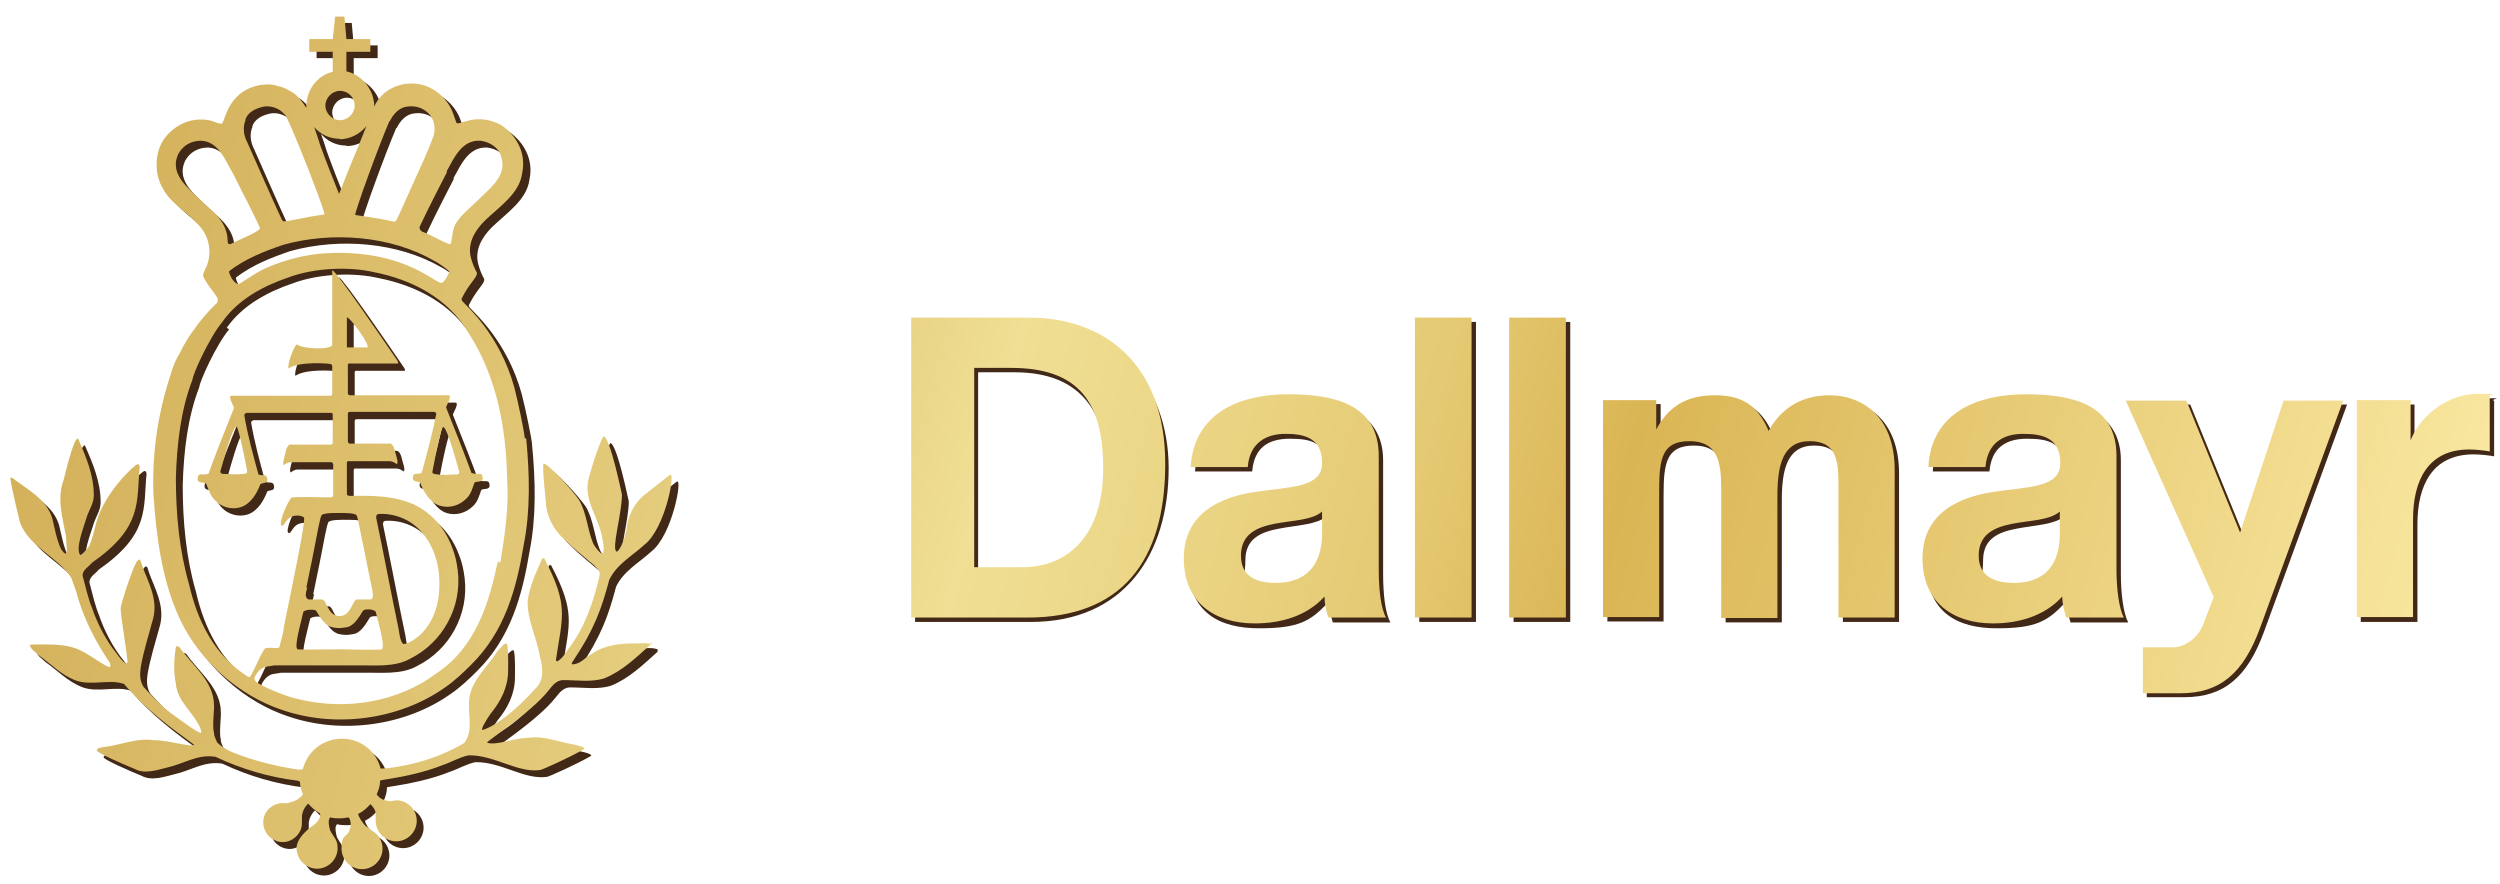 <?xml version="1.0" encoding="UTF-8"?>
<svg id="Vrstva_1" xmlns="http://www.w3.org/2000/svg" xmlns:xlink="http://www.w3.org/1999/xlink" version="1.1" viewBox="0 0 511.7 180.9">
  <!-- Generator: Adobe Illustrator 29.2.1, SVG Export Plug-In . SVG Version: 2.1.0 Build 116)  -->
  <defs>
    <style>
      .st0 {
        fill: url(#Nepojmenovaný_přechod_21);
      }

      .st1 {
        fill: #422817;
      }

      .st2 {
        fill: url(#Nepojmenovaný_přechod_2);
      }
    </style>
    <linearGradient id="Nepojmenovaný_přechod_2" data-name="Nepojmenovaný přechod 2" x1="86.5" y1="148.7" x2="496" y2="39" gradientTransform="translate(0 182.4) scale(1 -1)" gradientUnits="userSpaceOnUse">
      <stop offset="0" stop-color="#cfa850"/>
      <stop offset="0" stop-color="#d4b15b"/>
      <stop offset=".2" stop-color="#e3ca7a"/>
      <stop offset=".3" stop-color="#f0df94"/>
      <stop offset=".5" stop-color="#e5ca74"/>
      <stop offset=".6" stop-color="#dab554"/>
      <stop offset=".8" stop-color="#e9ce7a"/>
      <stop offset="1" stop-color="#f9e7a0"/>
    </linearGradient>
    <linearGradient id="Nepojmenovaný_přechod_21" data-name="Nepojmenovaný přechod 2" x1="8.1" y1="107.8" x2="602.6" y2="-51.5" xlink:href="#Nepojmenovaný_přechod_2"/>
  </defs>
  <g>
    <path class="st1" d="M434.1,94.2c0-10.6-10.2-12.6-18.6-12.6s-19.3,3.5-19.9,14.9h11.6c.4-4.8,3.3-6.7,7.7-6.7s7.6.8,7.6,6-6.6,4.8-13.8,5.9c-7.2,1.1-14.4,3.5-14.4,13.6s6.4,13.3,14.4,13.3,10.5-1.4,14.2-5.5c0,1.5.5,2.9.9,4.3h11.8c-1-1.9-1.5-5.9-1.5-9.9v-23.2h0ZM422.5,110.1c0,2.6-.3,10.2-9.4,10.2s-7.2-1.1-7.2-5.6,3.2-5.8,6.9-6.5c3.6-.7,7.7-.8,9.7-2.5v4.5ZM388.7,97.1v30.2h-11.5v-27.2c0-4.9-.4-8.9-5.9-8.9s-6.6,4.9-6.6,11.2v25h-11.5v-26.6c0-5.6-.9-9.6-6.5-9.6s-6.2,3.5-6.2,10.2v25.8h-11.5v-44.5h10.9v6c2.5-4.7,6.2-7,12-7s8.9,2.3,11,7.3c2.3-4.2,6.3-7.3,12.5-7.3s13.3,3.9,13.3,15.3h0ZM468.3,82.8h12.1l-17,46.5c-3.4,9.3-8.2,13.4-16.3,13.4h-7.7v-9.4h6.1c2.5,0,5.2-1.9,6.3-4.8l2.1-5.5-18-40.2h12.4l11,27,8.9-27h0ZM510.5,82.1v11.3c-1.1-.2-2.8-.4-4.2-.4-8.5,0-11.5,6.4-11.5,14.3v20h-11.6v-44.5h11v8.2c2.3-5.6,8.1-9.5,13.7-9.5s1.8.1,2.5.5h0ZM309.8,65.9h11.6v61.4h-11.6v-61.4ZM211.3,65.9h-24v61.4h23.7c19,0,28.2-13.7,28.2-31.5s-12.2-29.9-28-29.9h0ZM210,117h-9.8v-40.8h7.5c13.9,0,18.9,8.6,18.9,20.6s-7.1,20.2-16.6,20.2h0ZM283.1,94.2c0-10.6-10.2-12.6-18.6-12.6s-19.2,3.5-19.9,14.9h11.7c.4-4.8,3.2-6.7,7.7-6.7s7.5.8,7.5,6-6.6,4.8-13.8,5.9c-7.2,1.1-14.5,3.5-14.5,13.6s6.4,13.3,14.5,13.3,10.6-1.4,14.3-5.5c0,1.5.4,2.9.8,4.3h11.8c-1.1-1.9-1.5-5.9-1.5-9.9v-23.2h0ZM271.5,110.1c0,2.6-.4,10.2-9.5,10.2s-7.1-1.1-7.1-5.6,3.2-5.8,6.9-6.5c3.6-.7,7.7-.8,9.7-2.5v4.5ZM290.5,65.9h11.6v61.4h-11.6v-61.4Z"/>
    <path class="st2" d="M479.6,82l-17,46.5c-3.4,9.3-8.2,13.4-16.3,13.4h-7.7v-9.4h6.1c2.5,0,5.2-1.9,6.3-4.8l2.1-5.5-18-40.2h12.4l11,27,8.9-27h12.1ZM482.4,126.4v-44.5h11v8.2c2.3-5.6,8.1-9.5,13.7-9.5s1.8.1,2.5.5v11.3c-1.1-.2-2.8-.4-4.2-.4-8.5,0-11.5,6.4-11.5,14.3v20h-11.6,0ZM406.3,95.6h-11.6c.6-11.4,10.4-14.9,19.9-14.9s18.6,2,18.6,12.6v23.2c0,4,.5,8,1.5,9.9h-11.8c-.4-1.4-.8-2.9-.8-4.3-3.7,4.1-9.1,5.5-14.2,5.5-8,0-14.4-4.2-14.4-13.3s7.2-12.5,14.4-13.6c7.2-1.1,13.8-.8,13.8-5.9s-3.5-6-7.6-6-7.3,1.9-7.7,6.7ZM421.6,109.2v-4.5c-2,1.8-6.1,1.8-9.7,2.5-3.6.7-6.9,2.1-6.9,6.5s3.4,5.6,7.2,5.6c9.1,0,9.4-7.6,9.4-10.2h0ZM328.1,126.4v-44.5h10.9v6c2.5-4.7,6.2-7,12-7s8.9,2.3,11,7.3c2.3-4.2,6.3-7.3,12.5-7.3s13.3,3.9,13.3,15.3v30.2h-11.5v-27.2c0-4.9-.4-8.9-5.9-8.9s-6.6,4.9-6.6,11.2v25h-11.5v-26.6c0-5.6-.9-9.6-6.5-9.6s-6.2,3.5-6.2,10.2v25.8h-11.5ZM308.9,126.4v-61.4h11.6v61.4h-11.6ZM289.6,126.4v-61.4h11.6v61.4h-11.6ZM255.4,95.6h-11.7c.7-11.4,10.5-14.9,19.9-14.9s18.6,2,18.6,12.6v23.2c0,4,.4,8,1.5,9.9h-11.8c-.5-1.4-.8-2.9-.8-4.3-3.7,4.1-9.1,5.5-14.3,5.5-8.1,0-14.5-4.2-14.5-13.3s7.2-12.5,14.5-13.6c7.2-1.1,13.8-.8,13.8-5.9s-3.5-6-7.5-6-7.3,1.9-7.7,6.7h0ZM270.6,109.2v-4.5c-2,1.8-6.1,1.8-9.7,2.5-3.6.7-6.9,2.1-6.9,6.5s3.3,5.6,7.1,5.6c9.1,0,9.5-7.6,9.5-10.2ZM199.4,75.3v40.8h9.8c9.5,0,16.6-6.6,16.6-20.2s-5-20.6-18.9-20.6h-7.5,0ZM186.5,126.4v-61.4h24c15.7,0,28,9.6,28,29.9s-9.2,31.5-28.2,31.5h-23.7Z"/>
  </g>
  <g>
    <path class="st1" d="M118.2,136.6c-.2.3.1.4.1.4,1.8-.2,2.1-1.1,4-2.2,2.6-1.8,5.6-2.1,8.9-2.1,1.2,0,2.2-.2,3.4.2,0,0,0,.3,0,.5-3,2.7-5.8,5.4-9.4,6.9-2.6.9-5.7.4-8.5.4-1.4,0-2.2,1.1-3,2.1-3.6,4.6-13,10.6-12.6,10.7,1.8.7,5.6-1,8.6-1,2.9-.4,5.5.7,8.2,1.1,0,0,3.4.6,3.1,1.1-2.9,1.7-8.5,4.2-9,4.3-4.6.7-9.4-3.1-14.7-3-1.9.4-3.5,1.4-5.3,2-4,1.6-8.2,2.4-12.6,3.1,0,0-.1,0-.2.1,0,1-.3,1.9-.7,2.8.7,1,1.7,1.3,2.8,1.4,0,0,1.1-.2,1.2-.2,2.3,0,4.2,1.9,4.2,4.2s-1.9,4.2-4.2,4.2-4.2-1.9-4.2-4.2,0-.3,0-.4v-.6c0-.2,0-.3,0-.5,0-.7-.8-1.7-1.1-1.9-.7.8-1.5,1.5-2.5,2,.1.6.9,1.9,1.6,2.5.3.2.6.4.9.6l.3.3c1.3.7,2.2,2.1,2.2,3.7,0,2.3-1.9,4.2-4.2,4.2s-4.2-1.9-4.2-4.2.5-2.3,1.3-3.1l.3-.5c.3-.8.4-1.6.1-2.4,0-.2-.2-.3-.3-.4-.6.1-1.1.2-1.7.2s-1.3,0-2-.2c-.3.3-.5.8-.1,2.4,0,.3.3.6.5,1l.7,1.1c.3.5.4,1.2.4,1.8,0,2.3-1.9,4.2-4.2,4.2s-4.2-1.9-4.2-4.2c0-2.5,3.6-4.8,3.6-4.8.6-.5,1.1-1.1,1.2-1.7,0,0,.1-.3,0-.6-.9-.5-1.7-1.2-2.4-2-.4.2-1,1.2-1.2,1.9,0,.1,0,.3-.1.4v1.1c0,.6,0,1.2-.2,1.8-.8,2.1-3.1,3.2-5.1,2.4-2.1-.8-3.1-3.1-2.4-5.1.6-1.7,2.4-2.8,4.1-2.6h.4c.1,0,.3,0,.5-.1,1-.2,2.2-.7,2.9-1.7-.3-.8-.6-1.7-.6-2.6-.1,0-.2-.1-.4-.2-5.9-.7-11.6-2.4-16.9-4.9-3.7-.6-6.6,1.5-9.9,2.2-2,.5-4.6,1.4-6.6.3-2.7-1.1-7.7-3.3-7.8-3.8.1-.6,1.1-.6,1.5-.7,3.4-.4,6.6-1.9,10.1-1.4,2.7,0,5.3.9,8,1.1.1,0,.3-.1.3-.2h0c-5.1-3.7-10.1-7.4-14.3-12.4-3-1.1-6.9.5-10.1-.8-2.8-1.1-5-3.4-7.4-5.1-.7-.7-1.5-1.1-1.8-2,.1-.2.4-.2,2.1-.2,2.7,0,5.9,0,8.2,1.2,2,.9,5.8,3.8,6.1,3.4.2-.2,0-.5,0-.8-3.1-4.6-5.5-9.3-6.9-14.6l-1-2.8c-2.7-4.3-8.5-6.2-10.5-11.3-.3-1.2-1.7-7-2-9.1,0-.1.2-.2.4-.1,3.1,2.4,7,4.3,8.2,8.3.5,2.1.9,4.4,1.8,6.3.3.3.5.9,1,.9.4-.2,0-2.4,0-3.6-.7-3.7-1.9-7.6-.5-11.4.6-2.4,2.2-9,3-8.5,1.6,3.7,3.2,7.4,3.2,11.6,0,1.5-.8,2.7-1.3,4-.8,2.6-2.5,6.8-1.5,8.2.4,0,1.4-1.2,1.9-1.9.6-1.5,1-3.1,1.4-4.7,1.6-6.1,7.9-12,8.5-12,.3,0,.3.3.4.5-.7,7.2.7,12.4-9.8,19.7-.6.8-1.9,1.4-1.9,2.6.6,2.3,1.2,4.9,2,6.8.9,2.7,2.7,6.4,5,9.2.5.7,1.1,1.5,1.8,2,.4,0,.4-.3.4-.5-.4-3.8-1.5-9.7-1.4-10.9.1-.9,2.6-8.9,3.5-9.7.6-.6.7.6.9,1.1,1.2,3.3,3.2,6.7,2.3,10.6-.9,3.4-2,6.7-2.6,10.2-.2,1.4-.2,2.8.6,4,1.7,1.9,3.5,3.8,5.5,5.3,0,0,5.9,4.4,6.2,4.1.2-.3,0-.4,0-.7-1.3-3.4-4.8-5.6-5.1-9.3-.5-2.5-.4-5.1,0-7.6.2-.3.5,0,.7,0,2.7,3.9,7.1,7,7.1,12,.1.7-.4,4.3,0,5.6,0,.7.4,1.3.6,1.9,1.7,1.8,4.4,2.5,5.4,2.9,3.4,1.2,6.8,2,10.4,2.6.6,0,1.2.3,1.8,0,.9-3.6,4.1-6.2,8-6.2s7,2.6,7.9,6.1c1.3.1,5.7-.7,7.4-1.2,3.4-.9,6.6-2.2,9.7-4,1.9-2.4.8-5.7,1-8.5.2-4.2,3.7-6.9,5.8-10.3.6-.6,1.4-1.7,1.9-1.6,0,0,.4-.1.3,5.6,0,3.3-1.5,6.3-3.6,8.8-.7,1-2.2,3.4-1.6,3.3,1.2-.3,5.1-2.1,11.1-8.8,1.5-1.7,1.2-4.1.6-6.2-.6-3.9-2.6-7.4-2.5-11.4.4-3.1,1.7-5.7,2.9-8.5,0-.2.4-.3.5-.2,5.1,9.7,3.7,11.9,2.4,20.7,0,0,0,.3.2.4,1.2-.6,1.8-1.9,2.5-2.8,3.3-4.4,5-9.5,6.2-14.7.3-1.1-.6-1.6-1.1-2.2-2.1-1.8-4.2-3.4-6.1-5.3-2.4-2.2-3.7-4.9-3.8-7.9-.2-2.5-.6-5.1-.5-7.6.7-.3,5.6,5,7.3,7.4,1.6,2.7,1.7,6,2.9,8.9.3.7,1.6,2.3,1.9,2.1.5-.3.2-2.1,0-3-.6-4.3-4-7.8-2.8-12.4.5-1.9,1.8-6.3,3-8.6.6,0,1.7,2.2,3.8,11.9,0,4-2.2,11.1-1.1,11.7.3.1,1.4-1.4,2-4.4.3-3,1.7-5.8,4.2-7.6,1.7-1.3,3-2.4,4.7-3.7,1.3-1-.9,11-5.2,14.3-2.5,2.3-5.7,4-7.2,7.2-1.6,6-3,10-7.6,16.9h0ZM40.8,68.9c-1.1,1.5-2,3-2.7,4.5-.8,1.3-1.4,2.6-1.8,4-2.6,7.8-4,16-3.7,24.9.6,9.1,1.8,18.2,5.6,26.1,4,8.3,12,15.3,20.7,18.2,11,3.8,24.1,2,33.4-4.6,1.9-1.3,3.7-3,5.3-4.6,6.9-6.8,9.3-15.5,10.8-24.6,1.4-7,1.2-14.6.5-21.8,0-.9-1.3-7.2-2.1-10.3-3-11-9.9-16.8-10.7-17.8,0-.1-.3-.3,0-.7,1.5-3,3.2-4.2,3-5.1-.5-.9-.9-1.9-1.2-3-.8-3,.8-5.6,2.8-7.6,3.1-3,7.2-5.6,7.7-9.9.8-3.9-1.1-7.5-4.3-9.7-5.3-2.8-8.6.3-9.2-.5-.3-.9-.6-1.8-.9-2.5-1.4-3.1-4.5-5.4-7.9-5.5h-.7c-1.7,0-5.6.9-7.3,4.7h0c0-3.4-2.5-6.5-5.7-7.2v-4h4.9v-2.6h-4.9l-.4-4.6h-1.9l-.5,4.6h-4.8v2.6h4.8v4.1c-3.1.7-5.4,3.7-5.4,7,0,.1,0,.3,0,.4-.8-1.3-1.8-2.6-3-3.3-.8-.4-1.6-1-2.6-1.1-1.4-.6-3.5-.5-5.1,0-5.3,1.7-5.9,6.7-6.5,7.5-.3.4-1.8-.4-2.3-.5-3.9-.9-7.6.8-9.8,4-1.8,2.9-1.8,7.1,0,10,1.6,3,4.9,4.7,7.1,7.2,2.1,2.1,2.9,5.1,2,8-.2.9-1.1,2-.9,2.7.7,1.5,1.8,2.7,2.8,4.2.2.3.3.8,0,1.2-1.8,1.7-3.4,3.6-4.8,5.6h0ZM92.8,36.5c1.5-2.7,3.1-6.5,6.9-6.3,1.7.2,3.6,1.2,4.2,3,0,0,.1.4.2.7.9,3.6-2.4,6-4.7,8.3-1.4,1.4-3.9,3.4-4.8,5.1-.7,1.2-.7,3.9-1,4,0,.5-4.3-2-5.8-2.5-.4-.3-.6-.5-.5-1,1.7-3.7,5.6-11.2,5.6-11.2ZM93.4,56.8c0,.2-.9,2.2-1.6,2.4-.6.2-3.3-2.2-7.6-3.8-6.5-2.6-13.7-2.4-15.1-2.3-6.3.1-12,2.5-13.1,3-1.9.8-3.7,2.1-5.6,3.3-1,.3-2.2-2-2.1-2.6,3.4-2.6,7.3-4.1,11.1-5.4,10.1-2.8,22.1-1.8,30.9,3.3,1.2.6,3,2,3.1,2.2h0ZM81.2,26.2c.7-1.5,2-2.9,3.7-3,1.6-.2,3.1.3,4.2,1.4,1.1,1.2,1.5,2.8,1.1,4.4-1.2,3.5-2.9,6.9-4.4,10.3-1.1,2.4-2.1,4.7-3.2,7.1l-.4.4c-2.6-.6-5.5-1-8.1-1.4,0-.9,4.8-14.1,7-19.2h0ZM71,20c1.7,0,3,1.4,3,3s-1.4,3-3,3-3-1.4-3-3,1.4-3,3-3ZM70.9,29.9c2.2,0,4.2-1.1,5.5-2.7-.4,1.1-1.2,2.9-1.5,3.8-1.5,3.4-4.1,10.1-4.1,10.1-1.4-3.5-2.6-6.5-3.9-10.1-.3-1-.8-2.5-1.2-3.6,1.3,1.5,3.1,2.4,5.2,2.4ZM51.6,26c.5-1.8,2.4-2.5,3.9-2.8,1.7-.2,3.3.5,4.4,1.9,1.6,3,8.1,19.6,7.9,20.2-4.5.6-7,1.4-8.4,1.4l-.3-.3c-2.4-5.2-4.7-10.5-7.1-15.9-.7-1.3-1-3.1-.3-4.6ZM43.4,43.3c-2.8-3-7.6-5.9-5.5-10.4,1-1.8,2.7-2.7,4.7-2.7,3.7.2,5,4.3,6.6,6.9,1.8,3.7,3.7,7.2,5.4,10.9.3.7-4.4,2.5-6.1,3.4-.3,0-.5-.2-.5-.5,0-2.4-1-4.8-4.6-7.6ZM46.4,67.1c3.3-4.7,8.5-7.4,13.5-9.1,5.6-2.1,12.8-2.2,17.5-1.1,7.7,1.5,15.3,5.3,19.5,12.6,5.6,8.8,7.6,19,7.8,29.8.4,5.6-.5,11.6-1.4,17.1-1.8,8.5-4.5,17.5-12.4,22.8-7.9,6-18.7,7.8-28.4,5.4-1.7-.3-6.3-2-8.5-3.4-.3-.2-.6-.6-.5-1,.4-1,1.2-1.9,2.2-2.2l1.8-.3c5,0,9.8,0,14.6,0,.7,0,1.3,0,1.9,0,3.7-.1,8.1.5,11.4-1.4,6.6-3.3,10.6-10.5,9.7-18-.2-1.6-.5-3.1-1.1-4.6-2.2-6.2-7.1-8.8-8.8-9.3-3.1-1.3-7.5-1.5-11.1-1.4-.4,0-.8,0-1.1,0,0,0-.6,0-.6-.4,0-1.8,0-5.2,0-6.4.1-.4.2-.3.5-.3,1.3,0,6.2,0,8.3,0,.5,0,1,.3,1.4.6.4-.3,0-1.3-.3-2.4-.3-1.5-.8-2-1.5-1.8-.2,0-7.6,0-7.8,0-.1,0-.3,0-.4-.4,0-1.3,0-5.1,0-5.7,0-.5.4-.3.4-.4.2,0,11.3,0,17.2,0,.2,0,.5.2.5.4-.8,4.1-1.9,8.1-3,12.1-.6.4-1.9-.3-1.8,1.1,0,.8,1.2.6,1.5.9.7,1.8,1.9,4,4,4.7,1.9.6,4,0,5.4-1.4,1-.9,1.3-2.2,1.7-3.3.5-.4,1.4,0,1.7-.7,0-.5,0-1-.5-1.1-.7,0-1.2,0-1.8-.2-1.1-3.1-3.6-9.4-5.2-13.4,0-.3,1.4-2.5.5-2.5-5.8,0-20.2,0-20.2,0,0,0-.3,0-.4-.3v-5.9c0-.4.4-.3.4-.3h9.8c.2,0,0-.4,0-.5-3-4.4-12.7-18.6-13.4-18.6v15.3c-.2,1-5.9.9-7.2-.1-.6,0-2.2,4.6-1.7,4.9,2.2-1.5,8.1-1,8.5-.9.3,0,.4.4.4.4,0,0,0,.3,0,.5h0v5.3c-.1.3-.4.3-.4.3,0,0-14.4,0-20.2,0-.9,0,.5,2.2.5,2.5-1.6,4-4.1,10.2-5.2,13.4-.5.3-1.1.2-1.8.2-.4.2-.5.7-.4,1.2.3.7,1.2.3,1.7.7.5,1.2.8,2.4,1.8,3.4,1.3,1.4,3.4,2,5.3,1.4,2.1-.7,3.3-2.9,4-4.7.3-.3,1.5-.1,1.4-.9,0-1.4-1.2-.7-1.8-1.1-1.1-4-2.2-8-2.9-12.1,0-.2.2-.4.5-.5,5.9,0,17,0,17.2,0,0,0,.4-.1.4.4,0,.6,0,4.4,0,5.7,0,.3-.3.4-.4.4-.2,0-7.6,0-7.8,0-.8-.2-1.2.3-1.5,1.8-.3,1.1-.6,2.1-.3,2.4.4-.3.9-.6,1.4-.6,2.1,0,7,0,8.2,0,.3,0,.3,0,.5.4,0,1.2,0,4.6,0,6.4-.1.5-.5.3-.5.4-1.5,0-8-.2-8.1.1-.8.9-2.8,5.5-1.9,5.7.5.1.7-1.1,1.7-1.7.8-.5,2.1-.5,2.8,0,.5.4-2.6,15-4.1,22.4-.1,1.4-.6,2.7-.9,4.1-.1.6-2.8-.2-3.1.5-1.1,1.7-1.8,3.7-2.8,5.5-.1.1-.5.3-.7,0-6.8-4.3-10.2-11.4-11.9-18.8-2-6.9-2.7-14.3-2.7-21.8.2-6.9,1-13.9,3.4-20.1,0-.9,3.3-8.4,6.1-11.8h0ZM66.1,126.4c.7,1.1,1.6,2.8,3,3.3,1.7.5,3.1.1,3.6,0,1.4-.5,2.3-2.2,3-3.3.3-.4,2.1-.4,2.6.2.4,1.8,2.1,7.3,1.2,7.7-.6.2-7.6,0-8.6,0h0s0,0,0,0c-1,0-8,.1-8.6,0-.8-.4.8-5.9,1.2-7.7.5-.5,2.3-.5,2.6-.2h0ZM64.1,121.7c.4-2.1,1.1-5.2,1.7-8.4.4-2.1,1.1-5.9,1.4-6.4.3-.6,3.4-.5,3.6-.5s3.3-.1,3.6.5c.3.5.9,4.3,1.4,6.4.6,3.2,1.3,6.3,1.7,8.4.2,1.2.5,2-.2,2.4h-2.8c-1,0-1.2,3.4-3.6,3.4-2.5,0-2.6-3.4-3.6-3.4h-2.8c-.8-.5-.5-1.3-.2-2.5ZM78.4,107.4c0-.4,0-.7.5-.8,3.6-.2,7.1,1.4,9.3,4.3,2.8,3.6,3.6,8.5,2.9,13.1-1.2,7.3-6.5,9.4-7.2,9.2-.6-.7-.7-1.7-.9-3-1.6-7.6-3-15.2-4.6-22.8ZM72.4,72.5v-6.1c.5-.3,4.8,5.6,4.2,6.1,0,0-4,0-4.2,0ZM92.1,88.8c.3,0,1,.8,3.3,9.2,0,.7-.7.5-1.1.5,0,0-2.6.2-3.3,0,0,0-1.2,0-1.1-.5.8-4.4,1.9-9.2,2.2-9.2ZM52,97.9c.1.6-1.1.5-1.1.5-.7.2-3.4,0-3.3,0-.4,0-1.1.1-1.1-.5,2.3-8.4,3-9.2,3.3-9.2.3,0,1.4,4.8,2.2,9.2h0Z"/>
    <path class="st0" d="M107.4,89.7c0-.9-1.3-7.2-2.1-10.3-3-11-9.9-16.8-10.7-17.8,0-.1-.3-.3,0-.7,1.5-3,3.2-4.2,3-5.1-.5-.9-.9-1.9-1.2-3-.8-3,.8-5.6,2.8-7.6,3.1-3,7.2-5.6,7.7-9.9.8-3.9-1.1-7.5-4.3-9.7-5.3-2.8-8.6.3-9.2-.5-.3-.9-.6-1.8-.9-2.5-1.4-3.1-4.5-5.4-7.9-5.5h-.7c-1.7,0-5.6.9-7.3,4.7h0c0-3.4-2.5-6.5-5.7-7.2v-4h4.9v-2.6h-4.9l-.4-4.6h-1.9l-.5,4.6h-4.8v2.6h4.8v4.1c-3.1.7-5.4,3.7-5.4,7,0,.1,0,.3,0,.4-.8-1.3-1.8-2.6-3-3.3-.8-.4-1.6-1-2.6-1.1-1.4-.6-3.5-.5-5.1,0-5.3,1.7-5.9,6.7-6.5,7.5-.3.4-1.8-.4-2.3-.5-3.9-.9-7.6.8-9.8,4-1.8,2.9-1.8,7.1,0,10,1.6,3,4.9,4.7,7.1,7.2,2.1,2.1,2.9,5.1,2,8-.2.9-1.1,2-.9,2.7.7,1.5,1.8,2.7,2.8,4.2.2.3.3.8,0,1.2-1.8,1.7-3.4,3.6-4.8,5.6-1.1,1.5-2,3-2.7,4.5-.8,1.3-1.4,2.6-1.8,4-2.6,7.8-4,16-3.7,24.9.6,9.1,1.8,18.2,5.6,26.1,4,8.3,12,15.3,20.7,18.2,11,3.8,24.1,2,33.4-4.6,1.9-1.3,3.7-3,5.3-4.6,6.9-6.8,9.3-15.5,10.8-24.6,1.4-7,1.2-14.6.5-21.8h0ZM91.4,35.1c1.5-2.7,3.1-6.5,6.9-6.3,1.7.2,3.6,1.2,4.2,3,0,0,.1.4.2.7.9,3.6-2.4,6-4.7,8.3-1.4,1.4-3.9,3.4-4.8,5.1-.7,1.2-.7,3.9-1,4,0,.5-4.3-2-5.8-2.5-.4-.3-.6-.5-.5-1,1.7-3.7,5.6-11.2,5.6-11.2ZM92,55.5c0,.2-.9,2.2-1.6,2.4-.6.2-3.3-2.2-7.6-3.8-6.5-2.6-13.7-2.4-15.1-2.3-6.3.1-12,2.5-13.1,3-1.9.8-3.7,2.1-5.6,3.3-1,.3-2.2-2-2.1-2.6,3.4-2.6,7.3-4.1,11.1-5.4,10.1-2.8,22.1-1.8,30.9,3.3,1.2.6,3,2,3.1,2.2h0ZM79.8,24.8c.7-1.5,2-2.9,3.7-3,1.6-.2,3.1.3,4.2,1.4,1.1,1.1,1.5,2.8,1.1,4.4-1.2,3.5-2.9,6.9-4.4,10.3-1.1,2.4-2.1,4.7-3.2,7.1l-.4.4c-2.6-.6-5.5-1-8.1-1.4,0-.9,4.8-14.1,7-19.2h0ZM69.6,18.6c1.7,0,3,1.4,3,3s-1.4,3-3,3-3-1.4-3-3,1.4-3,3-3ZM69.5,28.5c2.2,0,4.2-1.1,5.5-2.7-.4,1.1-1.2,2.9-1.5,3.8-1.5,3.4-4.1,10.1-4.1,10.1-1.4-3.5-2.6-6.5-3.9-10.1-.3-1-.8-2.5-1.2-3.6,1.3,1.5,3.1,2.4,5.2,2.4ZM50.2,24.6c.5-1.8,2.4-2.5,3.9-2.8,1.7-.2,3.3.5,4.4,1.9,1.6,3,8.1,19.6,7.9,20.2-4.5.6-7,1.4-8.4,1.4l-.3-.3c-2.4-5.2-4.7-10.5-7.1-15.9-.7-1.3-1-3.1-.3-4.6ZM42,41.9c-2.8-3-7.6-5.9-5.5-10.4,1-1.8,2.7-2.7,4.7-2.7,3.7.2,5,4.3,6.6,6.9,1.8,3.7,3.7,7.2,5.4,10.9.3.7-4.4,2.5-6.1,3.4-.3,0-.5-.2-.5-.5,0-2.4-1-4.8-4.6-7.6ZM101.9,114.9c-1.8,8.5-4.5,17.5-12.4,22.8-7.9,6-18.7,7.8-28.4,5.4-1.7-.3-6.3-2-8.5-3.4-.3-.2-.6-.6-.5-1,.4-1,1.2-1.9,2.2-2.2l1.8-.3c5,0,9.8,0,14.6,0,.7,0,1.3,0,1.9,0,3.7-.1,8.1.5,11.4-1.4,6.6-3.3,10.6-10.5,9.7-18-.2-1.6-.5-3.1-1.1-4.6-2.2-6.2-7.1-8.8-8.8-9.3-3.1-1.3-7.5-1.5-11.1-1.4-.4,0-.8,0-1.1,0,0,0-.6,0-.6-.4,0-1.8,0-5.2,0-6.4.1-.4.2-.3.5-.3,1.3,0,6.2,0,8.3,0,.5,0,1,.3,1.4.6.4-.3,0-1.3-.3-2.4-.3-1.5-.8-2-1.5-1.8-.2,0-7.6,0-7.8,0-.1,0-.3,0-.4-.4,0-1.3,0-5.1,0-5.7,0-.5.4-.3.4-.4.2,0,11.3,0,17.2,0,.2,0,.5.2.5.4-.8,4.1-1.9,8.1-3,12.1-.6.4-1.9-.3-1.8,1.1,0,.8,1.2.6,1.5.9.7,1.8,1.9,4,4,4.7,1.9.6,4,0,5.4-1.4,1-.9,1.3-2.2,1.7-3.3.5-.4,1.4,0,1.7-.7,0-.5,0-1-.5-1.1-.7,0-1.2,0-1.8-.2-1.1-3.1-3.6-9.4-5.2-13.4,0-.3,1.4-2.5.5-2.5-5.8,0-20.2,0-20.2,0,0,0-.3,0-.4-.3v-5.9c0-.4.4-.3.4-.3h9.8c.2,0,0-.4,0-.5-3-4.4-12.7-18.6-13.4-18.6v15.3c-.2,1-5.9.9-7.2-.1-.6,0-2.2,4.6-1.7,4.9,2.2-1.5,8.1-1,8.5-.9.3,0,.4.4.4.4,0,0,0,.3,0,.5h0v5.3c-.1.3-.4.3-.4.3,0,0-14.4,0-20.2,0-.9,0,.5,2.2.5,2.5-1.6,4-4.1,10.2-5.2,13.4-.5.3-1.1.2-1.8.2-.4.2-.5.7-.4,1.2.3.7,1.2.3,1.7.7.5,1.2.8,2.4,1.8,3.4,1.3,1.4,3.4,2,5.3,1.4,2.1-.7,3.3-2.9,4-4.7.3-.3,1.5-.1,1.4-.9,0-1.4-1.2-.7-1.8-1.1-1.1-4-2.2-8-2.9-12.1,0-.2.2-.4.5-.5,5.9,0,17,0,17.2,0,0,0,.4-.1.4.4,0,.6,0,4.4,0,5.7,0,.3-.3.4-.4.4-.2,0-7.6,0-7.8,0-.8-.2-1.2.3-1.5,1.8-.3,1.1-.6,2.1-.3,2.4.4-.3.9-.6,1.4-.6,2.1,0,7,0,8.2,0,.3,0,.3,0,.5.4,0,1.2,0,4.6,0,6.4-.1.5-.5.3-.5.4-1.5,0-8-.2-8.1.1-.8.9-2.8,5.5-1.9,5.7.5.1.7-1.1,1.7-1.7.8-.5,2.1-.5,2.8,0,.5.4-2.6,15-4.1,22.4-.1,1.4-.6,2.7-.9,4.1-.1.6-2.8-.2-3.1.5-1.1,1.7-1.8,3.7-2.8,5.5-.1.1-.5.3-.7,0-6.8-4.3-10.2-11.4-11.9-18.8-2-6.9-2.7-14.3-2.7-21.8.2-6.9,1-13.9,3.4-20.1,0-.9,3.3-8.4,6.1-11.8,3.3-4.7,8.5-7.4,13.5-9.1,5.6-2.1,12.8-2.2,17.5-1.1,7.7,1.5,15.3,5.3,19.5,12.6,5.6,8.8,7.6,19,7.8,29.8.4,5.6-.5,11.6-1.4,17.1h0ZM64.7,125c.7,1.1,1.6,2.8,3,3.3,1.7.5,3.1.1,3.6,0,1.4-.5,2.3-2.2,3-3.3.3-.4,2.1-.4,2.6.2.4,1.8,2.1,7.3,1.2,7.7-.6.2-7.6,0-8.6,0h0s0,0,0,0c-1,0-8,.1-8.6,0-.8-.4.8-5.9,1.2-7.7.5-.5,2.3-.5,2.6-.2h0ZM62.7,120.3c.4-2.1,1.1-5.2,1.7-8.4.4-2.1,1.1-5.9,1.4-6.4.3-.6,3.4-.5,3.6-.5s3.3-.1,3.6.5c.3.5.9,4.3,1.4,6.4.6,3.2,1.3,6.3,1.7,8.4.2,1.2.5,2-.2,2.4h-2.8c-1,0-1.2,3.4-3.6,3.4-2.5,0-2.6-3.4-3.6-3.4h-2.8c-.8-.5-.5-1.3-.2-2.5ZM77,106c0-.4,0-.7.5-.8,3.6-.2,7.1,1.4,9.3,4.3,2.8,3.6,3.6,8.5,2.9,13.1-1.2,7.3-6.5,9.4-7.2,9.2-.6-.7-.7-1.7-.9-3-1.6-7.6-3-15.2-4.6-22.8ZM71,71.1v-6.1c.5-.3,4.8,5.6,4.2,6.1,0,0-4,0-4.2,0ZM90.7,87.4c.3,0,1,.8,3.3,9.2,0,.7-.7.5-1.1.5,0,0-2.6.2-3.3,0,0,0-1.2,0-1.1-.5.8-4.4,1.9-9.2,2.2-9.2ZM50.6,96.5c.1.6-1.1.5-1.1.5-.7.2-3.4,0-3.3,0-.4,0-1.1.1-1.1-.5,2.3-8.4,3-9.2,3.3-9.2.3,0,1.4,4.8,2.2,9.2h0ZM62.6,21.8c0,.1,0,0,0,0ZM133.2,131.4c0,0,0,.3,0,.5-3,2.7-5.8,5.4-9.4,6.9-2.6.9-5.7.4-8.5.4-1.4,0-2.2,1.1-3,2.1-3.6,4.6-13,10.6-12.6,10.7,1.8.7,5.6-1,8.6-1,2.9-.4,5.5.7,8.2,1.2,0,0,3.4.6,3.1,1.1-2.9,1.7-8.5,4.2-9,4.3-4.6.7-9.4-3.1-14.7-3-1.9.4-3.5,1.4-5.3,2-4,1.6-8.2,2.4-12.6,3.1,0,0-.1,0-.2.1,0,1-.3,1.9-.7,2.8.7,1,1.7,1.3,2.8,1.4,0,0,1.1-.2,1.2-.2,2.3,0,4.2,1.9,4.2,4.2s-1.9,4.2-4.2,4.2-4.2-1.9-4.2-4.2,0-.3,0-.4v-.6c0-.2,0-.3,0-.5,0-.7-.8-1.7-1.1-1.9-.7.8-1.5,1.5-2.5,2,.1.6.9,1.9,1.6,2.5.3.2.6.4.9.6l.3.3c1.3.7,2.2,2.1,2.2,3.7,0,2.3-1.9,4.2-4.2,4.2s-4.2-1.9-4.2-4.2.5-2.3,1.3-3.1l.3-.5c.3-.8.4-1.6.1-2.4,0-.2-.2-.3-.3-.4-.6.1-1.1.2-1.7.2s-1.3,0-2-.2c-.3.3-.5.8-.1,2.4,0,.3.3.6.5,1l.7,1.1c.3.5.4,1.2.4,1.8,0,2.3-1.9,4.2-4.2,4.2s-4.2-1.9-4.2-4.2c0-2.5,3.6-4.8,3.6-4.8.6-.5,1.1-1.1,1.2-1.7,0,0,.1-.3,0-.6-.9-.5-1.7-1.2-2.4-2-.4.2-1,1.2-1.2,1.9,0,.1,0,.3-.1.4v1.1c0,.6,0,1.2-.2,1.8-.8,2.1-3.1,3.2-5.1,2.4-2.1-.8-3.1-3.1-2.4-5.1.6-1.7,2.4-2.8,4.1-2.6h.4c.1,0,.3,0,.5-.1,1-.2,2.2-.7,2.9-1.7-.3-.8-.6-1.7-.6-2.6-.1,0-.2-.1-.4-.2-5.9-.7-11.6-2.4-16.9-4.9-3.7-.6-6.6,1.5-9.9,2.2-2,.5-4.6,1.4-6.6.3-2.7-1.1-7.7-3.3-7.8-3.8.1-.6,1.1-.6,1.5-.7,3.4-.4,6.6-1.9,10.1-1.4,2.7,0,5.3.9,8,1.1.1,0,.3-.1.3-.2h0c-5.1-3.7-10.1-7.4-14.3-12.4-3-1.1-6.9.5-10.1-.8-2.8-1.1-5-3.4-7.4-5.1-.7-.7-1.5-1.1-1.8-2,.1-.2.4-.2,2.1-.2,2.7,0,5.9,0,8.2,1.2,2,.9,5.8,3.8,6.1,3.4.2-.2,0-.5,0-.8-3.1-4.6-5.5-9.3-6.9-14.6l-1-2.8c-2.7-4.3-8.5-6.2-10.5-11.3-.3-1.2-1.7-7-2-9.1,0-.1.2-.2.4-.1,3.1,2.4,7,4.3,8.2,8.3.5,2.1.9,4.4,1.8,6.3.3.3.5.9,1,.9.4-.2,0-2.4,0-3.6-.7-3.7-1.9-7.6-.5-11.4.6-2.4,2.2-9,3-8.5,1.6,3.7,3.2,7.4,3.2,11.6,0,1.5-.8,2.7-1.3,4-.8,2.6-2.5,6.8-1.5,8.2.4,0,1.4-1.2,1.9-1.9.6-1.5,1-3.1,1.4-4.7,1.6-6.1,7.9-12,8.5-12,.3,0,.3.3.4.5-.7,7.2.7,12.4-9.8,19.7-.6.8-1.9,1.4-1.9,2.6.6,2.3,1.2,4.9,2,6.8.9,2.7,2.7,6.4,5,9.2.5.7,1.1,1.5,1.8,2,.4,0,.4-.3.4-.5-.4-3.8-1.5-9.7-1.4-10.9.1-.9,2.6-8.9,3.5-9.7.6-.6.7.6.9,1.1,1.2,3.3,3.2,6.7,2.3,10.6-.9,3.4-2,6.7-2.6,10.2-.2,1.4-.2,2.8.6,4,1.7,1.9,3.5,3.8,5.5,5.3,0,0,5.9,4.4,6.2,4.1.2-.3,0-.4,0-.7-1.3-3.4-4.8-5.6-5.1-9.3-.5-2.5-.4-5.1,0-7.6.2-.3.5,0,.7,0,2.7,3.9,7.1,7,7.1,12,.1.7-.4,4.3,0,5.6,0,.7.4,1.3.6,1.9,1.7,1.8,4.4,2.5,5.4,2.9,3.4,1.2,6.8,2,10.4,2.6.6,0,1.2.3,1.8,0,.9-3.6,4.1-6.2,8-6.2s7,2.6,7.9,6.1c1.3.1,5.7-.7,7.4-1.2,3.4-.9,6.6-2.2,9.7-4,1.9-2.4.8-5.7,1-8.5.2-4.2,3.7-6.9,5.8-10.3.6-.6,1.4-1.7,1.9-1.6,0,0,.4-.1.3,5.6,0,3.3-1.5,6.3-3.6,8.8-.7,1-2.2,3.4-1.6,3.3,1.2-.3,5.1-2.1,11.1-8.8,1.5-1.7,1.2-4.1.6-6.2-.6-3.9-2.6-7.4-2.5-11.4.4-3.1,1.7-5.7,2.9-8.5,0-.2.4-.3.5-.2,5.1,9.7,3.7,11.9,2.4,20.7,0,0,0,.3.2.4,1.2-.6,1.8-1.9,2.5-2.8,3.3-4.4,5-9.5,6.2-14.7.3-1.1-.6-1.6-1.1-2.2-2.1-1.8-4.2-3.4-6.1-5.3-2.4-2.2-3.7-4.9-3.8-7.9-.2-2.5-.6-5.1-.5-7.6.7-.3,5.6,5,7.3,7.4,1.6,2.7,1.7,6,2.9,8.9.3.7,1.6,2.3,1.9,2.1.5-.3.2-2.1,0-3-.6-4.3-4-7.8-2.8-12.4.5-1.9,1.8-6.3,3-8.6.6,0,1.7,2.2,3.8,11.9,0,4-2.2,11.1-1.1,11.7.3.1,1.4-1.4,2-4.4.3-3,1.7-5.8,4.2-7.6,1.7-1.3,3-2.4,4.7-3.7,1.3-1-.9,11-5.2,14.3-2.5,2.3-5.7,4-7.2,7.2-1.6,6-3,10-7.6,16.9-.2.3.1.4.1.4,1.8-.2,2.1-1.1,4-2.2,2.6-1.8,5.6-2.1,8.9-2.1,1.2,0,2.2-.2,3.4.2h0Z"/>
  </g>
</svg>